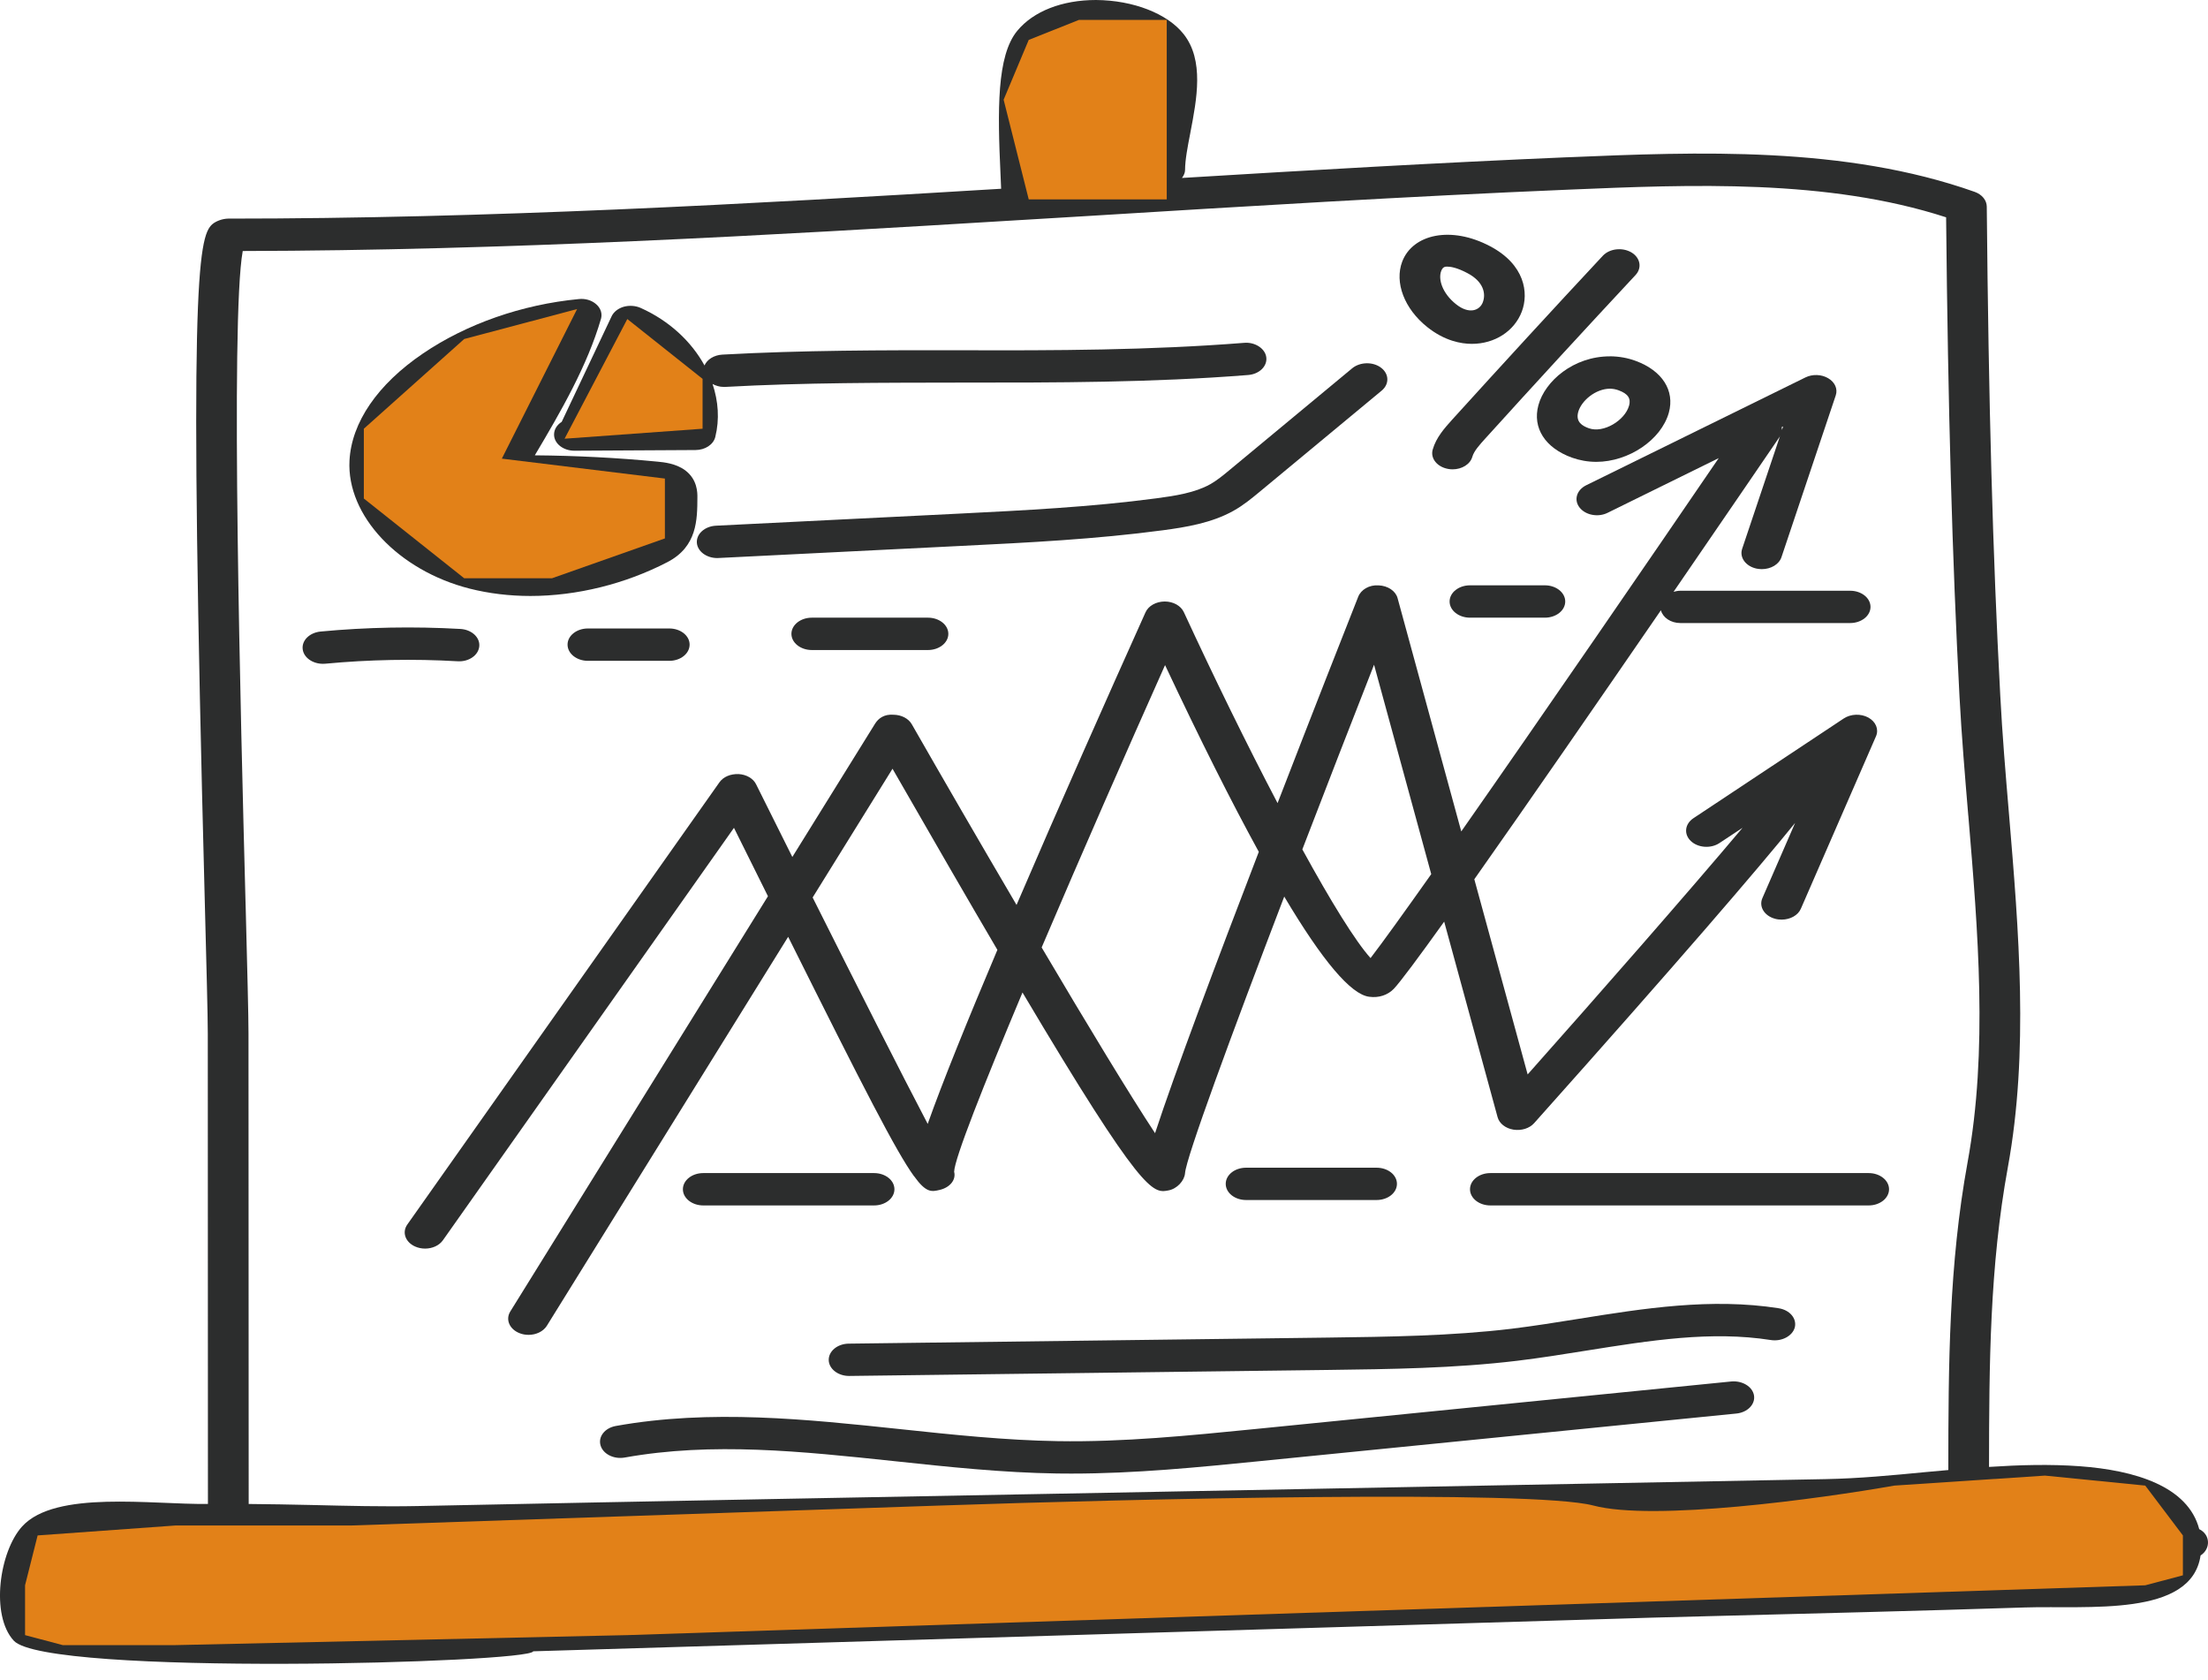 <?xml version="1.0" encoding="UTF-8"?> <svg xmlns="http://www.w3.org/2000/svg" width="46" height="35" viewBox="0 0 46 35" fill="none"> <path d="M29.818 18.209C29.256 19.003 28.805 19.631 28.553 19.958C28.236 19.606 27.724 18.775 27.132 17.694C27.632 16.391 28.152 15.057 28.626 13.847L29.817 18.208L29.818 18.209ZM37.149 8.883L37.124 8.957C37.126 8.937 37.12 8.918 37.118 8.898L37.15 8.883L37.149 8.883ZM24.063 23.605C23.536 22.806 22.65 21.343 21.701 19.737C22.51 17.839 23.459 15.676 24.272 13.855C25.007 15.417 25.657 16.71 26.225 17.745C25.355 20.008 24.468 22.369 24.064 23.605L24.063 23.605ZM19.327 23.412C18.773 22.357 17.835 20.501 16.93 18.696L18.594 16.014C19.454 17.512 20.171 18.752 20.779 19.787C20.163 21.242 19.635 22.542 19.327 23.413V23.412ZM28.297 12.429C28.024 13.118 27.355 14.819 26.616 16.73C25.978 15.514 25.29 14.108 24.663 12.751C24.602 12.619 24.443 12.53 24.265 12.53C24.264 12.53 24.264 12.53 24.263 12.53C24.084 12.532 23.925 12.621 23.865 12.755C23.078 14.506 22.07 16.773 21.178 18.851C20.407 17.539 19.63 16.196 18.995 15.086C18.927 14.968 18.78 14.891 18.616 14.889C18.424 14.874 18.302 14.96 18.229 15.078L16.507 17.852C16.243 17.323 15.988 16.811 15.752 16.338C15.693 16.217 15.551 16.134 15.387 16.125C15.213 16.12 15.068 16.184 14.988 16.297L8.486 25.508C8.371 25.67 8.444 25.876 8.649 25.967C8.714 25.996 8.785 26.01 8.856 26.01C9.004 26.01 9.148 25.948 9.226 25.838L15.291 17.245C15.545 17.756 15.779 18.225 15.999 18.67L10.631 27.32C10.527 27.488 10.614 27.69 10.824 27.772C10.883 27.796 10.948 27.807 11.011 27.807C11.167 27.807 11.317 27.738 11.392 27.619L16.42 19.515C18.003 22.69 18.672 23.991 19.04 24.5C19.04 24.502 19.042 24.503 19.042 24.503H19.044C19.296 24.854 19.409 24.827 19.579 24.787C19.789 24.737 19.922 24.579 19.878 24.409C19.886 24.134 20.484 22.623 21.302 20.675C23.803 24.888 24.018 24.858 24.337 24.799C24.524 24.767 24.676 24.593 24.688 24.441C24.71 24.117 25.645 21.58 26.755 18.677C27.551 20.015 28.144 20.718 28.526 20.764C28.727 20.792 28.914 20.727 29.037 20.599C29.17 20.46 29.556 19.941 30.087 19.199L31.2 23.273C31.236 23.404 31.365 23.505 31.529 23.532C31.698 23.558 31.863 23.506 31.961 23.397C35.018 19.972 36.589 18.14 37.398 17.143L36.716 18.71C36.64 18.886 36.756 19.078 36.979 19.139C37.024 19.152 37.071 19.157 37.118 19.157C37.292 19.157 37.458 19.07 37.518 18.93L39.084 15.336C39.145 15.193 39.081 15.035 38.924 14.948C38.767 14.862 38.556 14.871 38.411 14.967L35.279 17.045C35.1 17.165 35.075 17.377 35.226 17.52C35.376 17.663 35.644 17.681 35.822 17.562L36.303 17.244C35.141 18.624 33.301 20.722 31.826 22.382L30.715 18.316C31.844 16.715 33.338 14.552 34.602 12.713C34.643 12.864 34.805 12.979 35.008 12.979H38.545C38.779 12.979 38.969 12.828 38.969 12.643C38.969 12.456 38.779 12.306 38.545 12.306H35.008C34.958 12.306 34.911 12.316 34.866 12.328C35.955 10.743 36.83 9.458 37.078 9.096C37.082 9.088 37.082 9.08 37.087 9.073L36.295 11.432C36.234 11.613 36.37 11.797 36.595 11.845C36.632 11.852 36.669 11.856 36.705 11.856C36.893 11.856 37.064 11.757 37.114 11.606L38.245 8.236C38.29 8.102 38.227 7.961 38.087 7.879C37.95 7.797 37.758 7.79 37.612 7.863L33.045 10.109C32.846 10.208 32.784 10.415 32.908 10.573C33.032 10.732 33.294 10.781 33.491 10.683L35.807 9.543C34.396 11.61 32.118 14.928 30.443 17.32L29.116 12.459C29.075 12.31 28.913 12.201 28.721 12.194C28.525 12.18 28.355 12.284 28.297 12.429H28.297Z" fill="#2C2D2D"></path> <path d="M6.727 13.828C6.744 13.828 6.76 13.828 6.777 13.826C7.689 13.74 8.616 13.722 9.531 13.775C9.766 13.791 9.968 13.65 9.985 13.463C10.002 13.277 9.826 13.116 9.593 13.102C8.623 13.047 7.641 13.065 6.678 13.156C6.446 13.179 6.279 13.346 6.307 13.531C6.332 13.702 6.516 13.828 6.727 13.828Z" fill="#2C2D2D"></path> <path d="M13.944 13.766C14.178 13.766 14.367 13.615 14.367 13.428C14.367 13.242 14.178 13.092 13.944 13.092H12.248C12.014 13.092 11.824 13.242 11.824 13.428C11.824 13.615 12.014 13.766 12.248 13.766H13.944Z" fill="#2C2D2D"></path> <path d="M16.913 13.541H19.333C19.567 13.541 19.757 13.39 19.757 13.204C19.757 13.018 19.567 12.867 19.333 12.867H16.913C16.679 12.867 16.488 13.018 16.488 13.204C16.488 13.39 16.679 13.541 16.913 13.541Z" fill="#2C2D2D"></path> <path d="M30.625 12.193C30.39 12.193 30.2 12.344 30.2 12.53C30.2 12.716 30.39 12.867 30.625 12.867H32.185C32.42 12.867 32.609 12.716 32.609 12.53C32.609 12.344 32.419 12.193 32.185 12.193H30.625Z" fill="#2C2D2D"></path> <path d="M18.21 25.111C18.445 25.111 18.634 24.96 18.634 24.774C18.634 24.587 18.445 24.437 18.21 24.437H14.651C14.417 24.437 14.227 24.587 14.227 24.774C14.227 24.96 14.417 25.111 14.651 25.111H18.21Z" fill="#2C2D2D"></path> <path d="M28.679 24.998C28.914 24.998 29.103 24.848 29.103 24.661C29.103 24.475 28.914 24.325 28.679 24.325H25.96C25.725 24.325 25.536 24.475 25.536 24.661C25.536 24.848 25.725 24.998 25.96 24.998H28.679Z" fill="#2C2D2D"></path> <path d="M31.049 24.437C30.814 24.437 30.625 24.588 30.625 24.774C30.625 24.96 30.814 25.111 31.049 25.111H38.931C39.165 25.111 39.355 24.96 39.355 24.774C39.355 24.588 39.165 24.437 38.931 24.437H31.049Z" fill="#2C2D2D"></path> <path d="M9.363 7.875C9.98 7.455 10.73 7.15 11.522 6.993C11.215 7.786 10.743 8.577 10.286 9.348L10.086 9.684C10.024 9.789 10.036 9.913 10.115 10.011C10.195 10.108 10.322 10.155 10.48 10.164C11.518 10.143 12.567 10.187 13.599 10.285C13.619 10.287 13.667 10.292 13.675 10.28C13.678 10.294 13.681 10.323 13.681 10.373C13.679 10.776 13.663 11.029 13.443 11.144C12.379 11.697 11.083 11.884 10.043 11.619C8.907 11.332 8.083 10.473 8.129 9.624C8.159 9.025 8.609 8.387 9.363 7.875ZM9.785 12.262C10.186 12.363 10.612 12.415 11.051 12.415C12.017 12.415 13.031 12.164 13.908 11.708C14.525 11.386 14.527 10.826 14.529 10.362C14.53 10.269 14.532 9.988 14.273 9.796C14.08 9.654 13.834 9.63 13.701 9.617C12.856 9.535 11.996 9.492 11.142 9.485C11.688 8.567 12.236 7.618 12.521 6.64C12.551 6.533 12.515 6.42 12.422 6.339C12.33 6.256 12.193 6.214 12.057 6.23C10.871 6.344 9.719 6.748 8.812 7.364C7.867 8.005 7.323 8.799 7.281 9.596C7.221 10.739 8.299 11.884 9.785 12.262H9.785Z" fill="#2C2D2D"></path> <path d="M13.339 7.242C13.834 7.612 14.129 8.165 14.108 8.703L12.644 8.711L13.339 7.242ZM11.543 9.055C11.544 9.239 11.733 9.389 11.966 9.389C11.967 9.389 11.967 9.389 11.97 9.389L14.49 9.375C14.691 9.374 14.864 9.26 14.902 9.102C14.993 8.735 14.965 8.358 14.845 7.999C14.913 8.035 14.99 8.06 15.077 8.06C15.088 8.06 15.097 8.06 15.107 8.06C16.746 7.969 18.422 7.973 20.032 7.97C21.993 7.971 24.005 7.971 26.003 7.812C26.235 7.794 26.405 7.629 26.381 7.443C26.358 7.258 26.142 7.121 25.918 7.142C23.963 7.297 21.96 7.303 20.033 7.296C18.394 7.294 16.717 7.295 15.049 7.387C14.874 7.397 14.731 7.489 14.677 7.613C14.405 7.116 13.945 6.683 13.348 6.415C13.241 6.367 13.11 6.358 12.995 6.39C12.878 6.424 12.785 6.497 12.742 6.589L11.702 8.788C11.604 8.85 11.542 8.946 11.543 9.055Z" fill="#2C2D2D"></path> <path d="M25.204 10.092C24.898 10.263 24.485 10.329 24.089 10.381C22.734 10.562 21.33 10.632 19.972 10.7L14.916 10.951C14.682 10.963 14.504 11.123 14.518 11.309C14.533 11.488 14.72 11.625 14.942 11.625C14.95 11.625 14.96 11.625 14.969 11.624L20.025 11.372C21.405 11.304 22.831 11.233 24.229 11.046C24.7 10.983 25.24 10.896 25.693 10.643C25.905 10.525 26.079 10.38 26.234 10.252L28.785 8.137C28.947 8.003 28.942 7.789 28.772 7.66C28.603 7.532 28.335 7.538 28.172 7.671L25.622 9.786C25.489 9.897 25.35 10.011 25.206 10.092L25.204 10.092Z" fill="#2C2D2D"></path> <path d="M29.848 9.365C29.796 9.548 29.94 9.727 30.168 9.768C30.2 9.774 30.231 9.777 30.262 9.777C30.456 9.777 30.631 9.671 30.674 9.514C30.709 9.394 30.826 9.265 30.938 9.141C31.973 7.998 33.019 6.86 34.074 5.729C34.213 5.58 34.174 5.368 33.986 5.257C33.798 5.148 33.533 5.178 33.393 5.327C32.334 6.461 31.288 7.602 30.248 8.748C30.102 8.911 29.919 9.112 29.848 9.366L29.848 9.365Z" fill="#2C2D2D"></path> <path d="M30.025 5.644C30.06 5.554 30.111 5.554 30.151 5.554C30.213 5.554 30.349 5.571 30.574 5.691C30.911 5.869 30.959 6.12 30.892 6.297C30.826 6.471 30.604 6.553 30.334 6.337C30.045 6.107 29.96 5.815 30.025 5.645V5.644ZM30.663 7.163C31.141 7.163 31.548 6.899 31.704 6.492C31.852 6.103 31.768 5.512 31.045 5.13C30.23 4.699 29.432 4.877 29.213 5.449C29.048 5.884 29.257 6.432 29.733 6.812C30.096 7.102 30.44 7.163 30.663 7.163Z" fill="#2C2D2D"></path> <path d="M33.938 8.452C33.853 8.756 33.408 9.031 33.1 8.921C32.967 8.873 32.823 8.792 32.879 8.583C32.942 8.353 33.237 8.097 33.544 8.097C33.603 8.098 33.663 8.109 33.722 8.131C33.917 8.203 33.981 8.299 33.939 8.452L33.938 8.452ZM33.54 7.423C32.78 7.423 32.185 7.941 32.05 8.441C31.922 8.914 32.191 9.333 32.751 9.534C32.912 9.591 33.081 9.621 33.256 9.621C33.931 9.621 34.609 9.162 34.767 8.598C34.895 8.136 34.631 7.723 34.08 7.519C33.913 7.457 33.736 7.424 33.54 7.422L33.54 7.423Z" fill="#2C2D2D"></path> <path d="M37.058 27.253C35.649 27.032 34.242 27.256 32.883 27.474C32.417 27.549 31.952 27.623 31.488 27.68C30.227 27.831 28.918 27.847 27.652 27.864L17.683 27.99C17.448 27.992 17.262 28.146 17.265 28.332C17.269 28.516 17.459 28.663 17.689 28.663C17.692 28.663 17.694 28.663 17.696 28.663L27.666 28.538C28.96 28.521 30.297 28.505 31.615 28.346C32.093 28.288 32.571 28.212 33.05 28.135C34.387 27.922 35.649 27.72 36.894 27.915C37.117 27.95 37.345 27.832 37.392 27.65C37.436 27.466 37.288 27.29 37.057 27.253H37.058Z" fill="#2C2D2D"></path> <path d="M36.069 28.778L26.137 29.77C24.789 29.904 23.398 30.044 22.034 30.021C20.951 30.004 19.835 29.886 18.756 29.771C16.811 29.565 14.801 29.351 12.83 29.705C12.602 29.746 12.459 29.926 12.511 30.108C12.562 30.289 12.788 30.404 13.018 30.362C14.84 30.036 16.688 30.232 18.643 30.439C19.747 30.557 20.886 30.678 22.017 30.695C22.118 30.697 22.219 30.697 22.32 30.697C23.643 30.697 24.963 30.566 26.243 30.438L36.175 29.446C36.406 29.423 36.571 29.254 36.542 29.07C36.512 28.885 36.297 28.757 36.068 28.778L36.069 28.778Z" fill="#2C2D2D"></path> <path fill-rule="evenodd" clip-rule="evenodd" d="M33.726 33.719L34.379 33.699L35.567 33.668C37.77 33.611 39.975 33.558 42.178 33.486C43.498 33.443 45.656 33.694 45.845 32.403C46.06 32.264 46.052 31.969 45.817 31.854C45.583 30.958 44.472 30.628 43.333 30.544C42.702 30.498 42.067 30.517 41.438 30.558C41.44 28.418 41.452 26.385 41.831 24.312C42.269 21.914 42.058 19.395 41.854 16.957L41.853 16.947C41.783 16.118 41.714 15.295 41.672 14.485C41.516 11.563 41.429 8.422 41.391 4.302C41.389 4.17 41.291 4.051 41.14 3.997C38.431 3.037 35.369 3.163 32.663 3.276L32.65 3.276C29.959 3.39 27.272 3.546 24.624 3.707C24.661 3.657 24.689 3.601 24.689 3.538C24.689 3.336 24.741 3.062 24.798 2.771L24.798 2.769C24.935 2.058 25.09 1.253 24.657 0.708C24.32 0.284 23.613 0.006 22.834 0C22.128 0 21.529 0.234 21.193 0.642C20.764 1.16 20.782 2.302 20.844 3.63C20.849 3.738 20.854 3.838 20.857 3.932C15.58 4.252 10.166 4.554 4.751 4.554C4.638 4.556 4.507 4.602 4.428 4.667C4.114 4.927 3.932 6.049 4.266 18.766C4.301 20.127 4.329 21.148 4.329 21.528L4.332 31.329C3.169 31.346 1.154 31.036 0.461 31.798C-0.013 32.321 -0.203 33.646 0.287 34.178C0.973 34.923 11.059 34.643 11.108 34.399L24.672 33.991L33.726 33.719ZM21.258 33.419C21.268 33.418 21.276 33.421 21.287 33.421L35.539 32.995L35.567 32.994C37.678 32.938 43.531 32.785 45.043 32.72C45.043 32.663 45.04 32.612 45.038 32.562L45.034 32.49L22.94 32.943L0.846 33.395C0.867 33.564 0.907 33.709 0.973 33.782C1.147 33.973 1.343 34.043 1.697 34.043C1.862 34.043 2.035 34.028 2.209 34.013L2.232 34.011L2.253 34.01C2.422 33.995 2.592 33.981 2.763 33.976L21.24 33.423C21.246 33.422 21.252 33.419 21.258 33.419ZM4.369 32.003C3.403 32.016 2.605 32.077 1.908 32.196L1.895 32.199C1.867 32.203 1.839 32.208 1.811 32.213C1.397 32.284 1.09 32.34 1.017 32.388C0.948 32.435 0.9 32.563 0.868 32.721L44.908 31.818C44.719 31.414 44.278 31.289 43.257 31.215C42.258 31.14 41.235 31.238 40.237 31.333L40.205 31.337C39.505 31.404 38.781 31.473 38.06 31.487L23.098 31.77C18.308 31.859 13.516 31.949 8.726 32.048C7.985 32.063 7.222 32.044 6.457 32.025C6.022 32.014 5.583 32.008 5.147 32.003C5.081 32.122 4.932 32.206 4.758 32.206C4.583 32.206 4.434 32.123 4.369 32.003ZM21.289 4.582C15.978 4.906 10.523 5.218 5.057 5.229C4.796 6.661 5.017 15.061 5.114 18.752L5.119 18.921C5.152 20.204 5.177 21.162 5.177 21.528L5.181 31.33C5.615 31.335 6.05 31.34 6.482 31.351C7.231 31.369 7.974 31.388 8.703 31.373C13.494 31.274 18.286 31.186 23.076 31.096L38.039 30.812C38.72 30.799 39.423 30.733 40.102 30.667C40.265 30.652 40.428 30.637 40.59 30.623C40.591 28.411 40.603 26.344 40.991 24.214C41.417 21.885 41.208 19.398 41.007 16.994L41.006 16.991C40.936 16.157 40.867 15.328 40.823 14.514C40.672 11.636 40.584 8.548 40.544 4.527C38.074 3.724 35.22 3.844 32.693 3.95C29.32 4.091 25.924 4.299 22.64 4.501C22.194 4.528 21.739 4.555 21.292 4.582H21.289ZM21.704 3.881C21.806 3.874 21.907 3.869 22.01 3.863L22.011 3.799C22.031 2.826 22.051 1.852 22.072 0.878L22.063 0.883C22.005 0.92 21.947 0.958 21.902 1.012C21.588 1.392 21.656 2.832 21.693 3.605C21.698 3.704 21.701 3.793 21.704 3.881ZM23.939 1.069C23.765 0.849 23.363 0.7 22.924 0.681C22.911 1.307 22.898 1.932 22.885 2.558L22.885 2.56L22.859 3.813L23.939 3.748C23.88 3.69 23.84 3.619 23.84 3.539C23.84 3.293 23.895 3.003 23.954 2.697L23.959 2.67C24.068 2.105 24.203 1.401 23.939 1.069Z" fill="#2C2D2D"></path> <path d="M0.522 33.024L0.784 31.985L3.659 31.778H7.318L19.602 31.362C23.61 31.224 31.938 31.03 33.193 31.362C34.447 31.695 37.898 31.224 39.466 30.947L42.602 30.739L44.693 30.947L45.477 31.985V32.816L44.693 33.024L13.068 34.062L3.659 34.27H1.307L0.522 34.062V33.024Z" fill="#e28118"></path> <path d="M9.671 7.062L12.023 6.438L10.455 9.554L13.852 9.969V11.216L11.5 12.046H9.671L7.58 10.385V8.931L9.671 7.062Z" fill="#e28118"></path> <path d="M11.762 9.139L13.069 6.646L14.637 7.892V8.931L11.762 9.139Z" fill="#e28118"></path> <path d="M21.432 0.831L22.477 0.415H24.307V1.454V3.323V4.154H21.432L20.909 2.077L21.432 0.831Z" fill="#e28118"></path> </svg> 